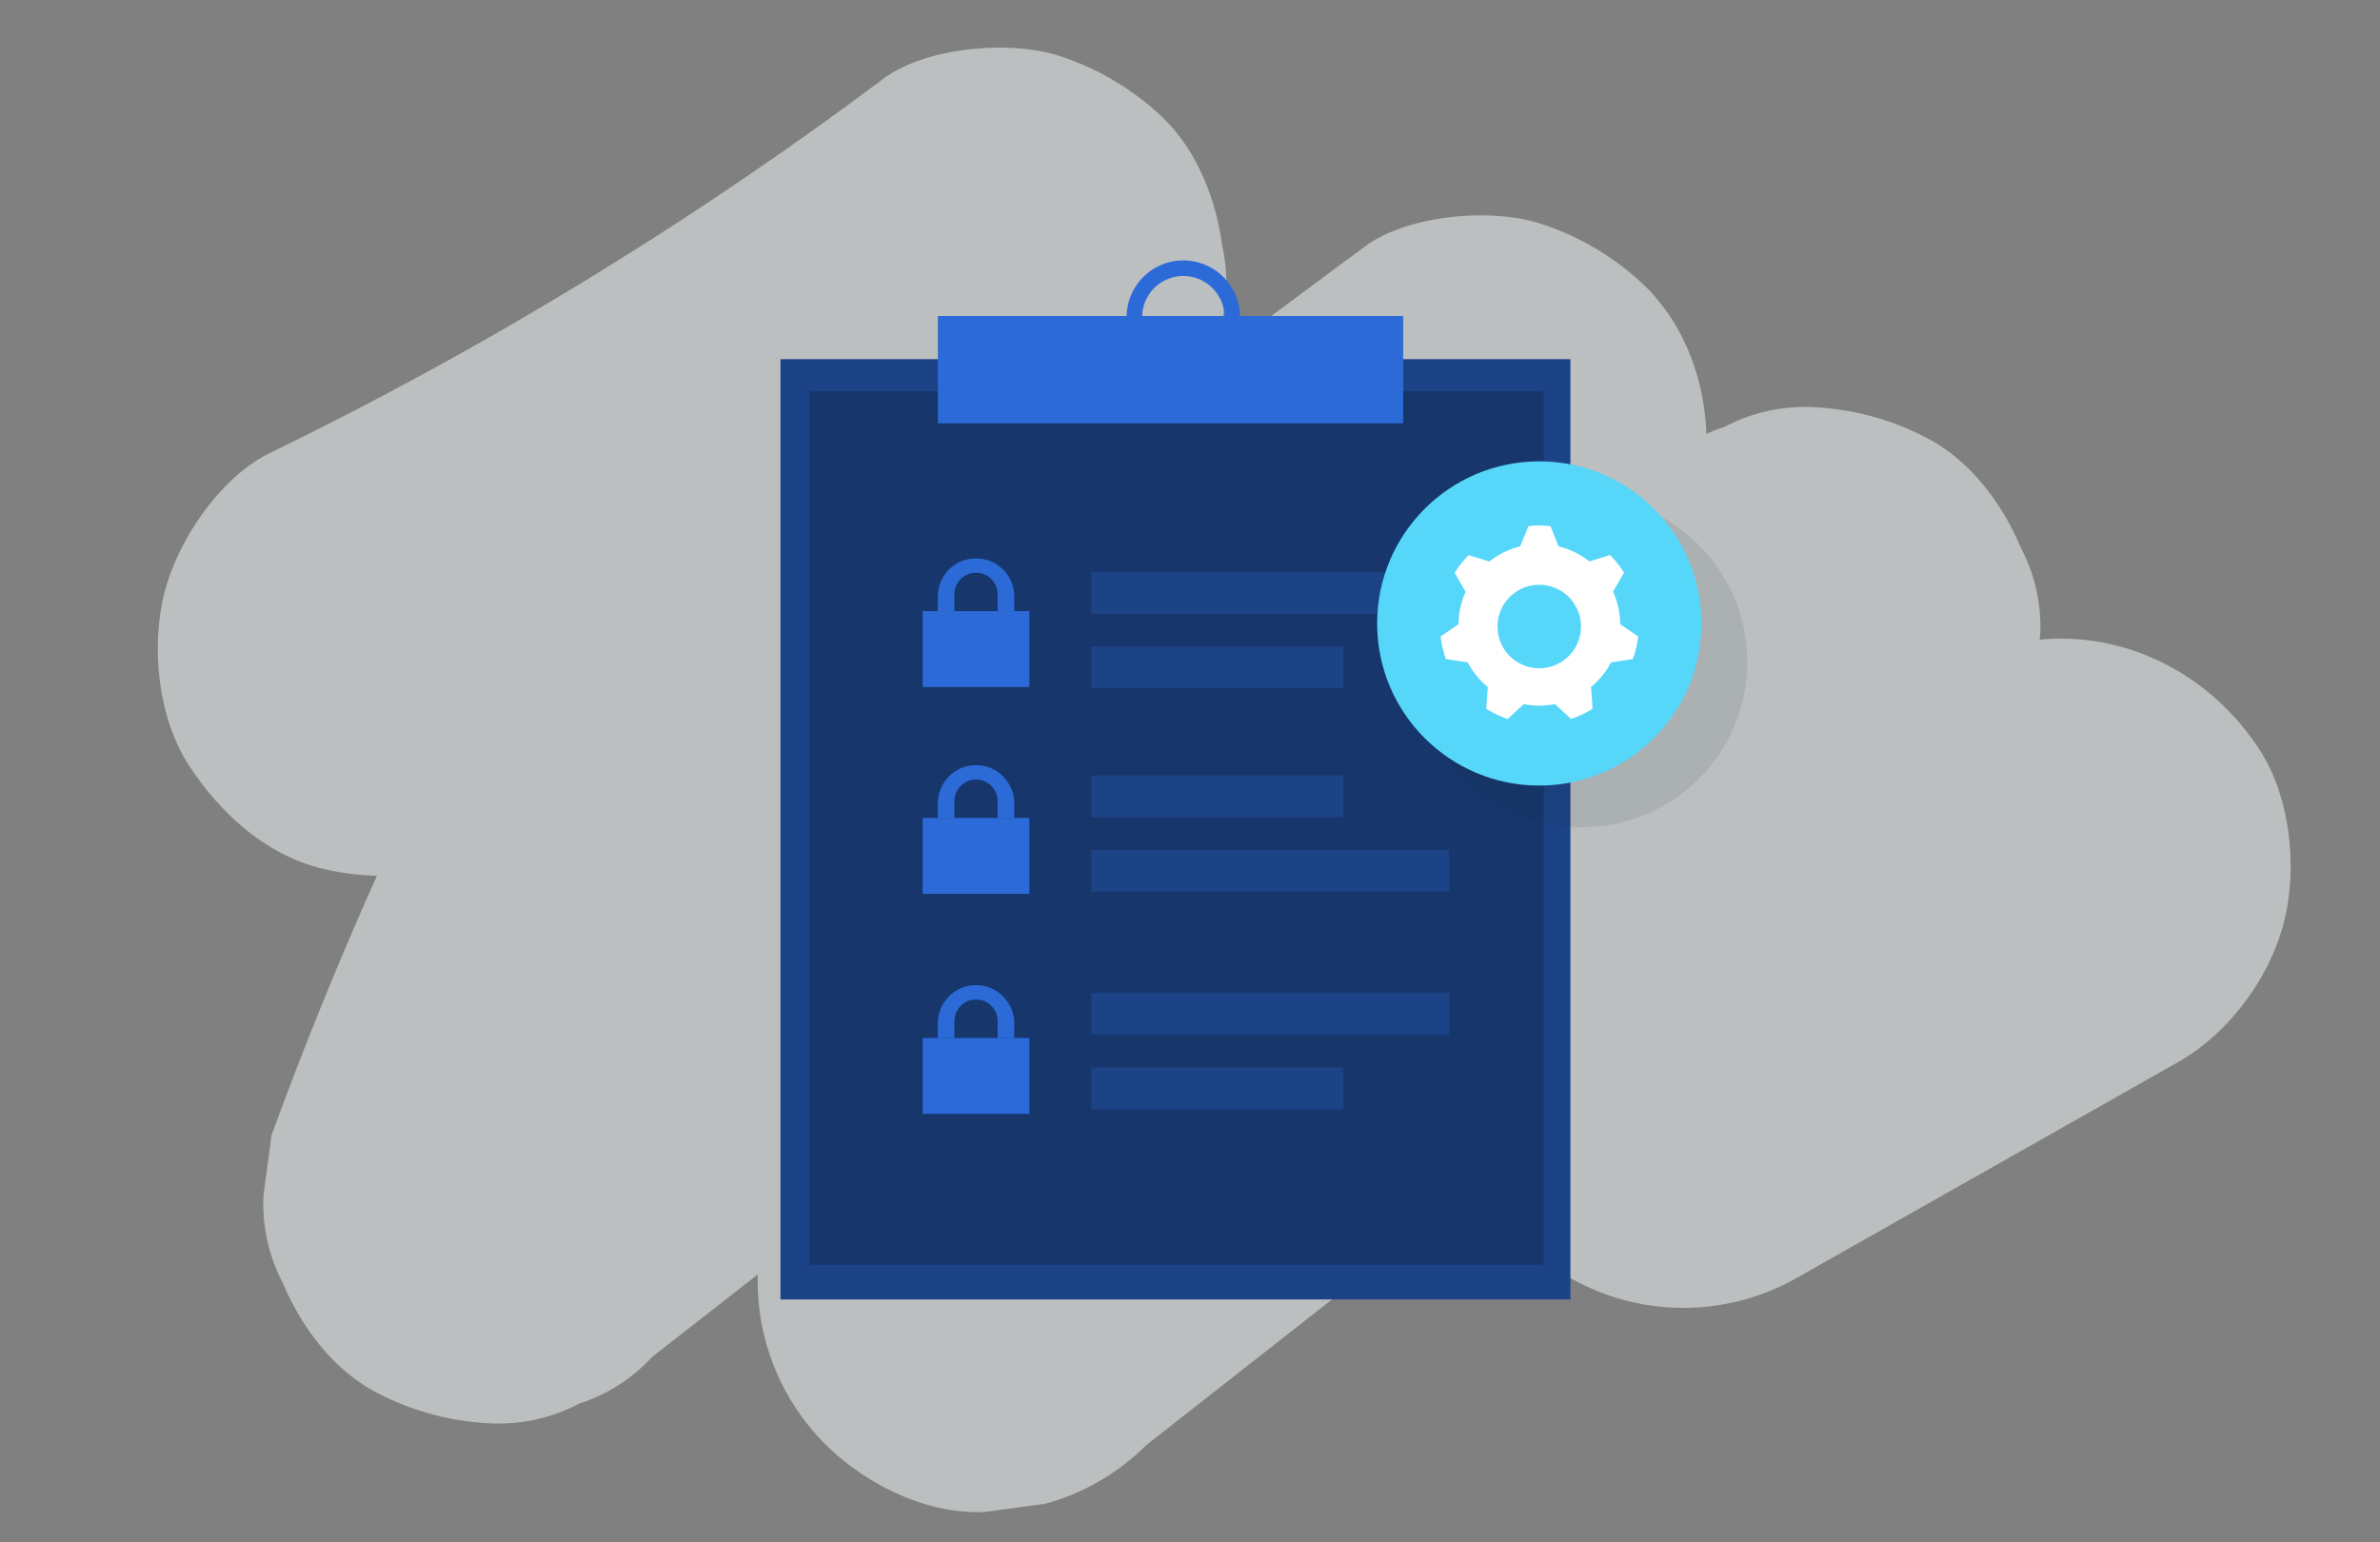 <?xml version="1.0" encoding="UTF-8"?> <svg xmlns="http://www.w3.org/2000/svg" viewBox="0 0 540 350"><rect x="0" y="0" width="540" height="350" fill="#808080" stroke="none"/><defs><style>.cls-1{isolation:isolate;}.cls-2{fill:#e5e9eb;opacity:0.6;}.cls-3{fill:#1c4386;}.cls-4{fill:#16366c;}.cls-5{fill:#2c6bd7;}.cls-6{fill:#0d2a38;opacity:0.1;mix-blend-mode:multiply;}.cls-7{fill:#56d6f9;}.cls-8{fill:#fff;}</style></defs><g class="cls-1"><g id="Layer_1" data-name="Layer 1"><path class="cls-2" d="M512.77,170.28c-11.28-17.48-30.58-27-50-25.12l.14-1.08a38.85,38.85,0,0,0-4.45-19.91c-4.19-9.93-11.35-19.54-21.15-24.72a61.44,61.44,0,0,0-26.09-7.06,39,39,0,0,0-19.91,4.46,38.39,38.39,0,0,0-4.15,1.62c-.46-12.93-5.39-25.75-14.86-34.44a61.48,61.48,0,0,0-22.81-13.29c-11.13-3.61-30.13-2-39.82,5.21q-18.07,13.38-36.08,26.84l2.77-6.55a39.18,39.18,0,0,0,.92-20.61c-1.46-10.84-5.91-22.05-14.22-29.67a61.55,61.55,0,0,0-22.8-13.3c-11.07-3.58-30.21-2-39.83,5.21A858.25,858.25,0,0,1,61.3,102.77c-11.14,5.42-20.57,19.31-23.76,30.89-3.4,12.37-1.87,28.85,5.21,39.83s17.71,20.75,30.89,23.75a58.66,58.66,0,0,0,11.89,1.48q-13,29-23.92,58.88-.91,6.87-1.84,13.74a38.85,38.85,0,0,0,4.45,19.91c4.19,9.93,11.35,19.54,21.15,24.72A61.44,61.44,0,0,0,111.45,323a39,39,0,0,0,19.92-4.46A38.71,38.71,0,0,0,148,307.89q12-9.36,23.93-18.68A52.36,52.36,0,0,0,192.09,332c8.71,6.74,20,11.61,31.31,11.1l13.74-1.85A51.53,51.53,0,0,0,260,328l75.78-59.46A50.09,50.09,0,0,0,350.25,286a52,52,0,0,0,57.4,4L494.22,241c11.21-6.35,20.35-18.53,23.76-30.89S519.85,181.26,512.77,170.28Z"></path><rect class="cls-3" x="177.08" y="81.51" width="179.23" height="213.37"></rect><rect class="cls-4" x="183.58" y="88.76" width="166.63" height="198.24"></rect><rect class="cls-3" x="247.57" y="129.83" width="81.21" height="9.47"></rect><rect class="cls-3" x="247.57" y="146.73" width="57.22" height="9.47"></rect><rect class="cls-3" x="247.57" y="192.85" width="81.21" height="9.47"></rect><rect class="cls-3" x="247.57" y="175.96" width="57.22" height="9.47"></rect><rect class="cls-3" x="247.57" y="225.34" width="81.21" height="9.47"></rect><rect class="cls-3" x="247.57" y="242.23" width="57.22" height="9.47"></rect><path class="cls-5" d="M268.49,84.84A12.87,12.87,0,1,1,281.36,72,12.88,12.88,0,0,1,268.49,84.84Zm0-22.21A9.34,9.34,0,1,0,277.83,72,9.35,9.35,0,0,0,268.49,62.63Z"></path><rect class="cls-5" x="212.79" y="71.71" width="105.58" height="24.34"></rect><polygon class="cls-5" points="226.35 138.69 216.55 138.69 212.78 138.69 209.34 138.69 209.34 155.91 233.55 155.91 233.55 138.69 230.12 138.69 226.35 138.69"></polygon><path class="cls-5" d="M216.55,134.86a4.9,4.9,0,0,1,9.8,0v3.83h3.77v-3.31a8.67,8.67,0,0,0-17.34,0v3.31h3.77Z"></path><polygon class="cls-5" points="226.35 185.61 216.55 185.61 212.78 185.61 209.34 185.61 209.34 202.84 233.55 202.84 233.55 185.61 230.12 185.61 226.35 185.61"></polygon><path class="cls-5" d="M216.55,181.79a4.9,4.9,0,0,1,9.8,0v3.82h3.77V182.3a8.67,8.67,0,0,0-17.34,0v3.31h3.77Z"></path><polygon class="cls-5" points="226.35 235.54 216.55 235.54 212.78 235.54 209.34 235.54 209.34 252.76 233.55 252.76 233.55 235.54 230.12 235.54 226.35 235.54"></polygon><path class="cls-5" d="M216.55,231.71a4.9,4.9,0,0,1,9.8,0v3.83h3.77v-3.31a8.67,8.67,0,1,0-17.34,0v3.31h3.77Z"></path><circle class="cls-6" cx="358.94" cy="150.2" r="37.51"></circle><circle class="cls-7" cx="349.25" cy="141.48" r="36.79"></circle><path class="cls-8" d="M367.6,141.63a18.11,18.11,0,0,0-1.61-7.36l2.48-4.31a22.4,22.4,0,0,0-3.16-4l-4.7,1.44a18.23,18.23,0,0,0-7-3.42l-1.81-4.58a21.33,21.33,0,0,0-5,0L344.91,124a18.3,18.3,0,0,0-7,3.42l-4.69-1.44a22.45,22.45,0,0,0-3.17,4l2.48,4.31a18.11,18.11,0,0,0-1.61,7.36l-4.05,2.78a21.93,21.93,0,0,0,1.21,5.13l4.94.75a18.16,18.16,0,0,0,4.55,5.6l-.36,4.92a22.28,22.28,0,0,0,4.87,2.33l3.66-3.38a18,18,0,0,0,7.07,0l3.66,3.38a22.28,22.28,0,0,0,4.87-2.33l-.35-4.92a18.27,18.27,0,0,0,4.54-5.6l4.94-.75a22.46,22.46,0,0,0,1.22-5.13Zm-11.31,6.87a9.47,9.47,0,1,1-.71-13.36A9.48,9.48,0,0,1,356.29,148.5Z"></path></g></g></svg> 